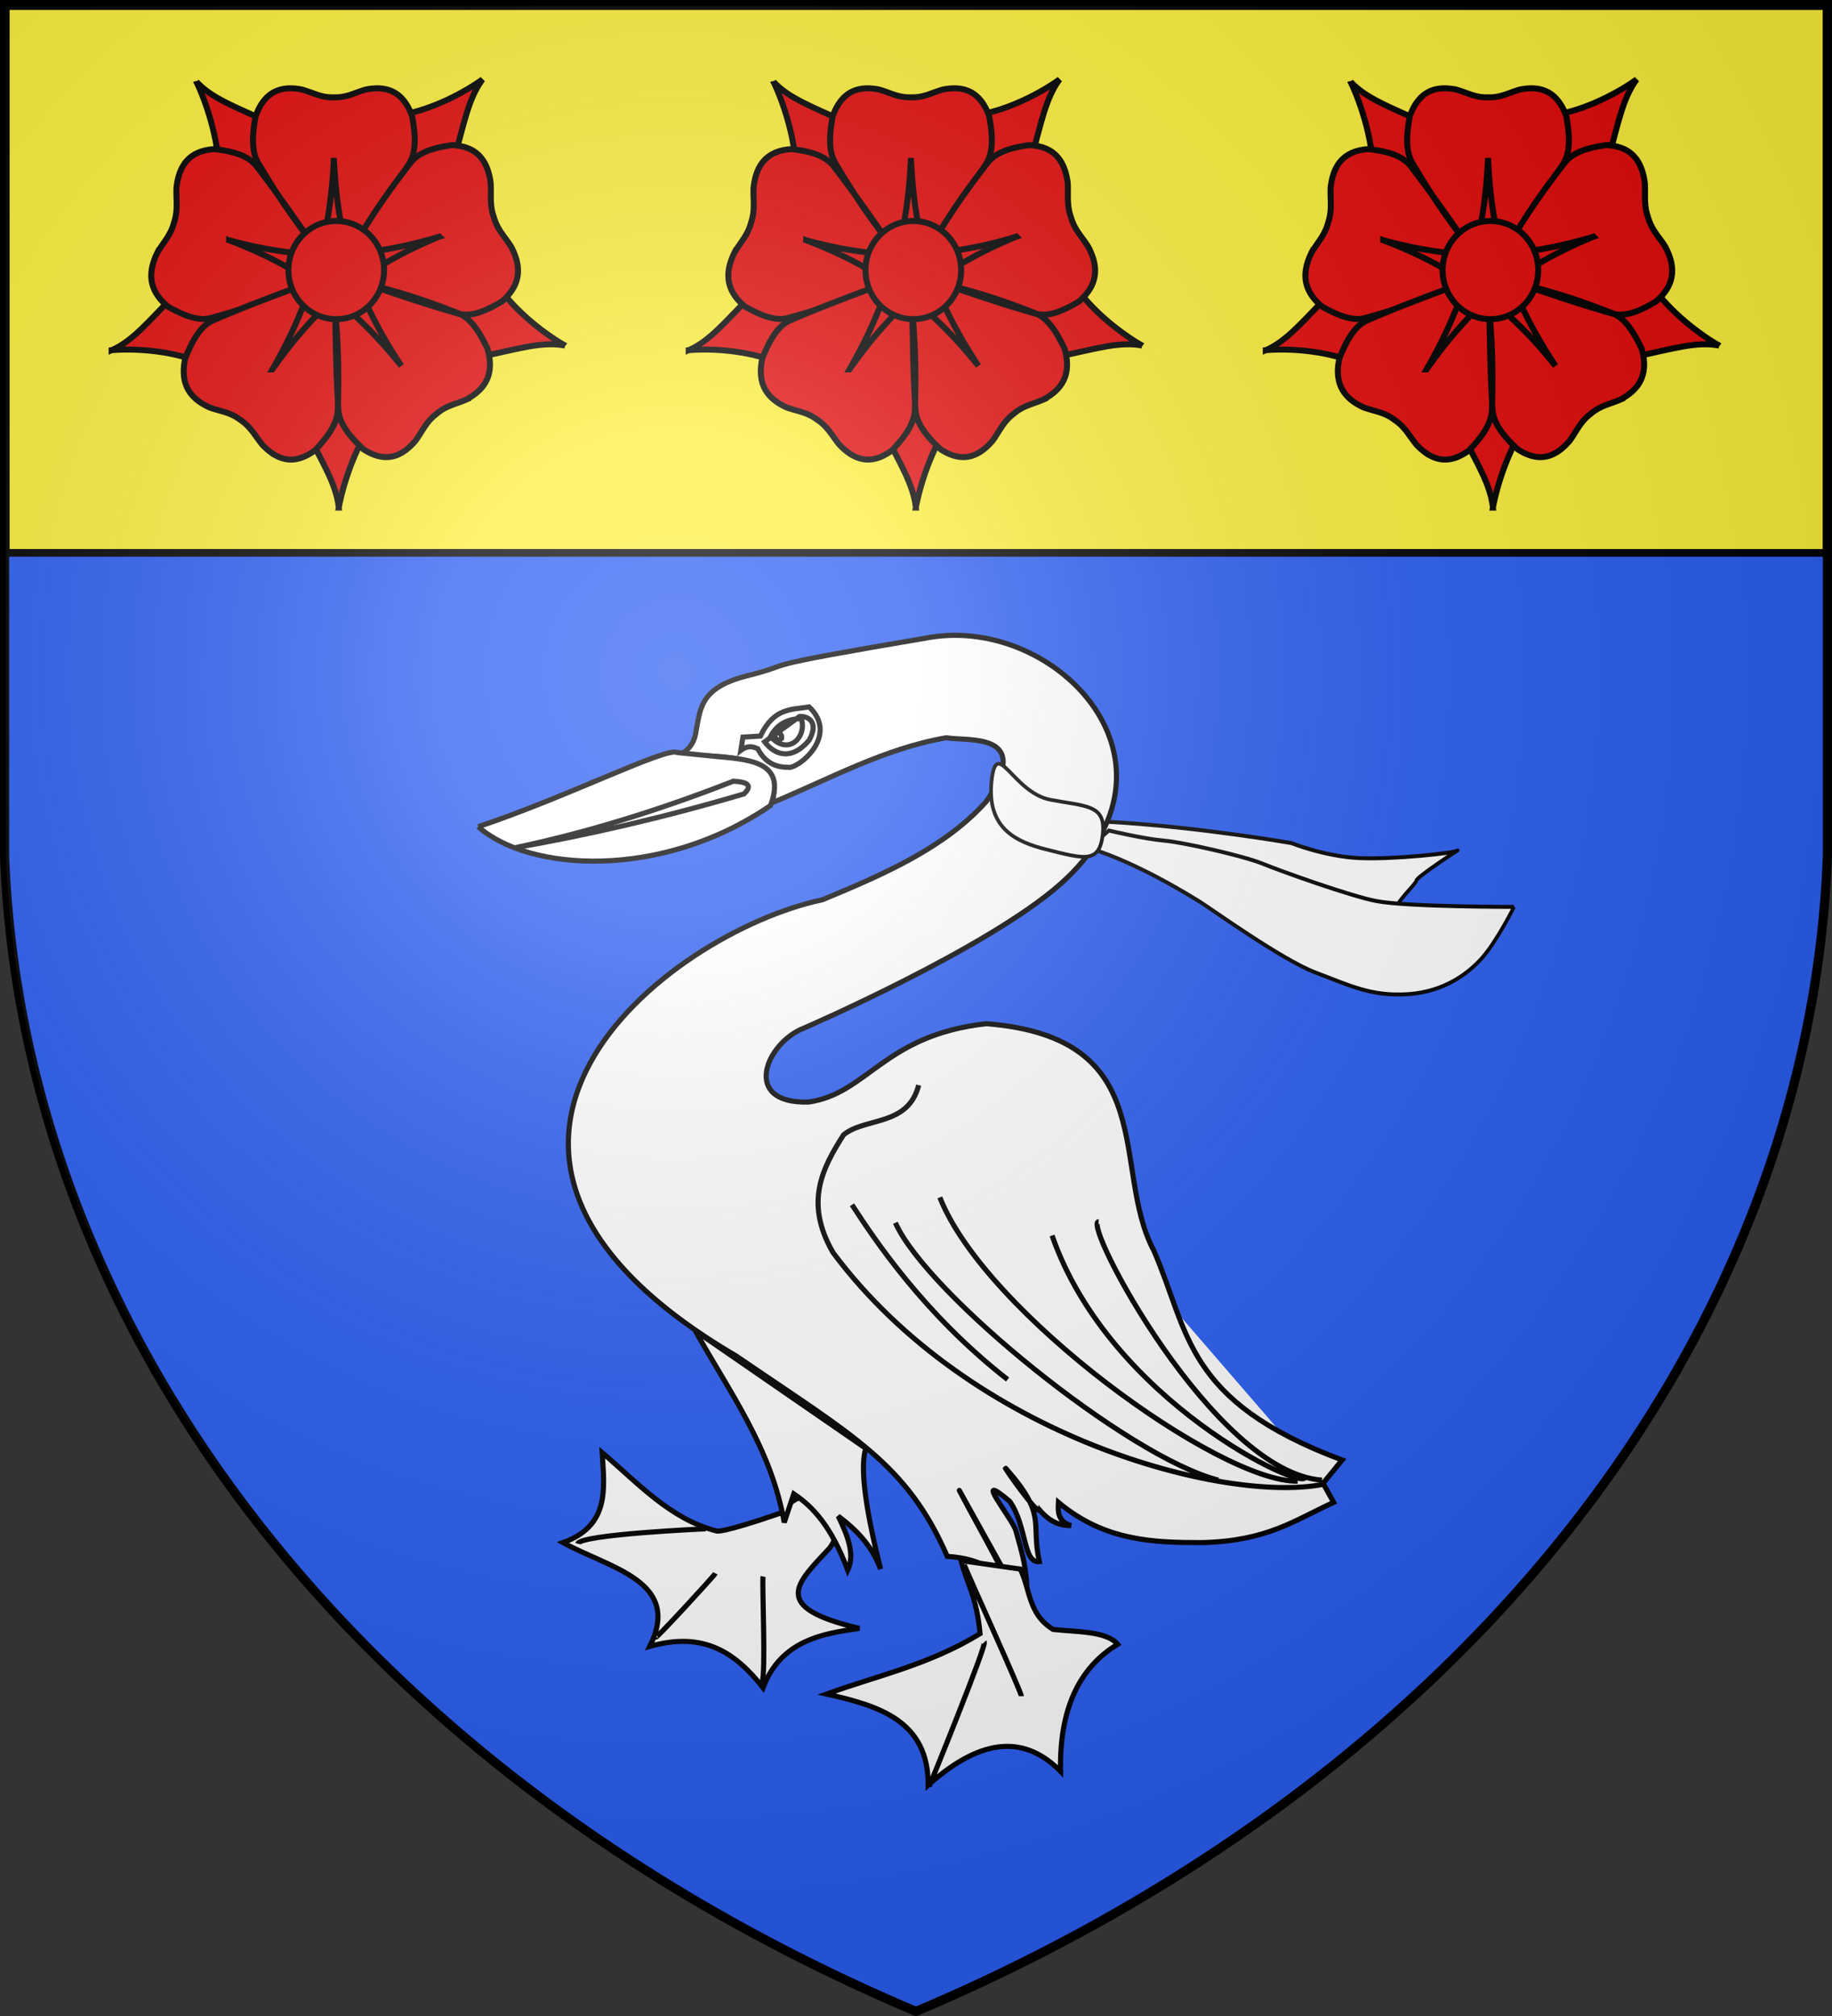 <svg xmlns="http://www.w3.org/2000/svg" xmlns:xlink="http://www.w3.org/1999/xlink" width="600" height="660" stroke="#000"><rect width="100%" height="100%" fill="#333333" stroke="none"/><defs><radialGradient id="c" cx="221" cy="226" r="300" gradientTransform="translate(-77 -85)scale(1.35)" gradientUnits="userSpaceOnUse"><stop stop-color="#fff" stop-opacity=".3"/><stop offset=".2" stop-color="#fff" stop-opacity=".25"/><stop offset=".6" stop-color="#666" stop-opacity=".13"/><stop offset="1" stop-opacity=".13"/></radialGradient></defs><g fill="#2b5df2" stroke-width="3"><path id="b" d="M1.5 1.5h597V280A570 445 0 0 1 300 658.5 570 445 0 0 1 1.5 280Z"/></g><g stroke-width="2.5"><path fill="#fcef3c" d="M1.9 2h596.3v179H1.9z"/><g id="a" fill="#e20909"><path stroke-width="1.955" d="M185.063 113.135c-6.236-3.493-16.118-10.977-22.003-19.544l-26.94.845-2.74 8.812 24.801 13.407c12.209-2.613 19.755-4.93 26.882-3.52Zm-74.112 53.042c1.326-7.308 5.196-19.465 11.228-27.919l-8.72-26.868-8.801-.158-4.835 28.924c5.974 11.519 10.303 18.431 11.128 26.021ZM36.556 114.65c7.038-.628 19.192.016 28.546 3.853l22.2-16.1-2.23-8.97-27.74 2.904c-8.914 9.17-14.062 15.426-20.776 18.313Zm121.453-88.646c-5.817 4.22-16.676 10.007-26.606 11.56l-11.709 25.574 6.158 6.627 22.726-17.006c3.43-12.62 4.958-20.742 9.431-26.755Zm-93.696.745c3.21 6.629 7.233 18.73 7.393 29.304l22.532 15.58 7.042-5.564-13.027-25.966C76.828 34.87 69.385 32.21 64.313 26.75Z"/><path stroke-width="1.955" d="M95.287 28.913c-5.028-.047-9.13 2.348-11.566 9.128-1.076 5.96-1.53 11.594 1.038 15.635 9.325 15.699 14.246 21.405 20.359 29.817 1.641-9.125 3.538-16.64 4.23-31.767.692 15.128 2.589 22.642 4.23 31.767 6.918-9.871 13.95-19.681 20.364-29.817 2.567-4.041 2.108-9.675 1.033-15.635-2.997-8.345-8.519-10.047-15.185-8.727-3.646 1.034-6.285 2.667-10.35 2.548h-.179c-4.065.12-6.71-1.514-10.354-2.548-1.25-.247-2.46-.389-3.62-.4Zm14.061 22.813c-.692 15.128-2.589 22.642-4.23 31.767q-.037-.048-.072-.096l.01.192h8.455l.02-.36c-1.631-9.006-3.498-16.521-4.183-31.503ZM50.19 86.071c-1.528 5.047-.566 9.884 4.862 14.338 5.087 2.84 10.063 4.961 14.485 3.57 16.99-4.752 23.617-8.022 33.05-11.692-7.79-4.346-14.045-8.474-27.56-13.636 13.924 3.77 21.298 4.078 30.057 5.119-6.909-9.877-13.729-19.853-21.027-29.3-2.907-3.778-8.152-4.98-13.874-5.657-8.452.555-11.626 5.61-12.397 12.71-.138 3.976.563 7.114-.745 11.172l-.002.008-.05.17c-1.092 4.129-3.354 6.308-5.367 9.672a22.4 22.4 0 0 0-1.432 3.526Zm24.838-7.42c13.514 5.162 19.769 9.29 27.558 13.636q-.052.023-.108.044l.177.047 2.497-8.512-.32-.125c-8.65-1.017-16.016-1.358-29.804-5.09Z"/><path stroke-width="1.955" d="M159.897 56.138c-1.566-5.035-5.033-8.362-11.91-8.623-5.702.834-10.915 2.185-13.726 6.042-11.132 14.332-14.687 21.07-20.294 29.865 8.73-1.282 16.094-1.795 29.918-5.946-13.38 5.533-19.53 9.832-27.21 14.39 11.09 3.746 22.162 7.625 33.33 10.782 4.455 1.27 9.375-.992 14.39-3.973 6.544-5.663 6.307-11.72 2.985-17.952-2.096-3.307-4.41-5.418-5.603-9.515l-.003-.008-.054-.168v-.002c-1.409-4.02-.787-7.181-1.024-11.15-.178-1.328-.437-2.58-.8-3.742Zm-16.012 21.338c-13.824 4.151-21.188 4.664-29.918 5.946q.032-.052.063-.103l-.17.07 2.707 8.442.33-.096c7.576-4.51 13.737-8.78 26.988-14.26Zm-55.093 70.67c4.148 2.996 8.82 3.419 14.432-.777 4.047-4.314 7.408-8.724 7.416-13.586.573-18.51-.49-26.138-1.11-36.712-6.194 6.608-11.747 11.73-20.33 23.878 7.434-12.961 9.84-20.313 13.307-28.85-10.966 4.126-21.997 8.134-32.687 12.778-4.27 1.845-6.873 6.79-9.136 12.369-1.93 8.687 1.751 13.345 7.984 16.168 3.573 1.285 6.627 1.48 9.938 3.968l.007.005.14.099.001.001c3.438 2.29 4.767 5.2 7.245 8.2.907.94 1.836 1.77 2.793 2.46Zm.407-27.197c8.584-12.148 14.137-17.27 20.33-23.878l.01.122.093-.166-7.018-4.97-.206.288c-3.415 8.433-5.845 15.768-13.209 28.604Zm66.578 7.879c4.014-3.191 5.88-7.725 3.889-14.663-2.596-5.416-5.496-10.174-9.87-11.729-16.474-6.457-23.676-7.82-33.389-10.562 3.978 8.287 6.821 15.463 15.025 27.9-9.3-11.549-15.152-16.287-21.732-22.466.227 12.267.327 24.56 1.107 36.715.302 4.852 3.926 9.024 8.226 13.058 7.205 4.69 12.566 2.493 17.088-2.834 2.292-3.161 3.439-6.15 6.731-8.667l.007-.006.132-.108h.002c3.154-2.706 6.195-3.11 9.683-4.63a20.6 20.6 0 0 0 3.101-2.008Zm-24.345-9.054c-8.204-12.437-11.047-19.613-15.025-27.9l.113.03-.119-.147-6.703 5.431.192.297c6.503 6.093 12.332 10.852 21.542 22.289Z"/><path stroke-width="1.955" d="M125.784 88.42c.002 8.872-7.01 16.065-15.662 16.065-8.65 0-15.662-7.193-15.66-16.065-.002-8.872 7.01-16.065 15.66-16.065 8.652 0 15.664 7.193 15.662 16.065z"/></g><use xlink:href="#a" x="189"/><use xlink:href="#a" x="378"/></g><g fill="#fff" stroke-width="1.2"><path d="M886.661 168.769c30.971-1.512 62.628-6.499 62.628-6.499s11.213-4.031 22.694-4.535 32.307 1.512 33.375 2.268-13.884-8.063-13.884-9.07c0-1.008-6.942-6.299-8.01-10.33s-1.341-6.047-1.335-7.055c0-1.007-26.699 2.016-47.792 11.59s-48.059 17.888-48.06 17.888" transform="matrix(.97 0 0 -1.08 -497.846 451.271)"/><path d="M881.039 160.742c16.099-4.334 34.198-14.53 37.401-16.294 3.204-1.763 27.768-17.636 38.982-21.415s18.69-7.306 31.239-6.551c12.548.756 20.552 6.556 24.83 10.834 5.112 5.112 11.009 15.737 10.947 15.621 0 0-35.904-.037-46.457 1.763-8.607 1.469-32.307 9.07-38.448 11.338s-26.641 6.484-33.316 6.988-18.605 3.057-18.605 3.057z" transform="matrix(.97 0 0 -1.08 -497.846 451.271)"/><path stroke-width="1.673" d="M255.806 495.312c-20.109 6.933-21.149 5.893-21.149 5.893-15.158-3.865-25.758-15.711-37.443-25.655.738 11.773 2.564 23.969-12.827 29.47 15.31 8.408 39.12 12.566 28.43 33.975 17.505-4.965 27.91 1.847 37.095 13.522 5.924-15.684 19.997-17.79 31.55-19.415-29.809-7-20.345-14.856-9.708-26.35 8.286-11.173-6.34-24.858-15.948-11.44Zm-3.467-232.288c18.946-7.76 36.932-17.919 57.552-21.496 7.36 1.244 28.601-2.061 13.175 20.803-13.368 14.998-33.006 23.688-53.739 32.242-50.995 10.746-142.66 82.395-28.082 149.427 37.892 25.966 55.745 35.017 68.992 65.526 13.115.79 16.737 6.535 18.634 7.81 2.775 1.865-6.832-14.444-14.689-29.407-.227-.43 21.408 38.554 21.712 38.932 1.561-11.194-1.59-19.657-3.169-25.67-1.026-3.905-14.917-20.541-2.032-9.693 5.676 8.117 4.323 20.321 9.708 19.761-2.894-13.033 2.697-15.108-10.994-30.548-1.69-1.907 10.37 15.392 10.994 13.56 4.048 4.643 7.26 5.103 10.4 5.2-4.337-1.362-4.355-4.452-4.16-7.626 15.125 12.668 31.119 13.188 47.151 13.174 21.29-.549 30.05-7.24 42.991-13.174l-3.468-6.241 6.24-7.627c-51.821-19.332-50.021-41.99-61.712-68.647-14.196-26.8 3.025-69.607-54.777-74.193-33.63 3.698-38.831 22.878-58.245 25.655-22.398.657-13.823-19.623-1.387-24.268 0 0 60.15-26.06 83.9-47.15 44.45-39.472-.75-87.307-42.296-80.782-63.124 10.676-41.833 8.067-61.02 12.828-14.72 3.898-14.606 10.762-15.947 17.334-.45 3.752-1.899 7.1-6.934 9.015 6.35-.061 11.063-.94 20.801.693q14.91 7.975 10.4 14.562Zm26.696 131.398c7.124 10.936 23.407 35.694 50.965 57.206m29.816-51.659c-5.68-.099 37.693 82.148 73.153 84.595m-88.409-80.087c18.943 54.506 83.431 84.28 82.861 79.047m-119.61-91.529c14.675 37.576 91.53 93.376 117.184 92.916M300.876 355.245c-3.406 13.613-17.659 10.497-24.615 16.295-6.93 10.904-12.87 22.136-3.467 38.484 45.333 60.819 128.593 82.197 160.52 75.927M293.25 400.316c10.381 23.284 75.985 76.59 105.742 84.248"/><path stroke-width="1.673" d="M315.785 512.3c1.622 4.018 18.722 41.656 18.722 42.99m-12.135-17.682c.84.84-17.673 46.442-18.029 47.151m10.402-73.846c2.083 7.959 5.045 11.52 6.24 23.923-16.757 10.232-33.513 13.679-50.27 19.761 17.167 3.866 33.351 8.714 33.283 29.816 18.44-16.49 32.28-15.716 43.336-4.508-.4-20.508 6.181-34.036 18.722-41.602-3.676-4.318-13.147-3.998-21.149-4.854-8.21-5.045-7.453-13.079-10.747-19.763zM227.724 435.68c11.147 20.017 24.863 38.429 29.122 62.751l3.12-9.36c6.271 4.178 12.33 10.685 17.682 24.962 2.48-5.307-.156-11.467-3.12-17.681 5.724 4.31 10.893 9.357 13.868 17.334-5.747-22.983-6.48-34.053-4.854-39.523zm-38.483 69.685c.758-3.035 41.372-4.852 41.95-4.852m18.375 50.27c1.319-2.637-.033-32.774.346-34.67m-35.016 19.763c-.715 1.43 18.989-19.951 19.414-20.803M243.325 241.315l5.721-.347c4.425-9.298 10.01-8.577 15.948-9.535 10.158 9.566-4.011 20.634-6.934 19.763-4.43.022-7.763-1.93-9.88-6.068-2.394-1.188-4.073-.586-5.549.52zm7.107 1.56c3.114 4.084 8.532 6.478 14.562-.52 3.294-5.934-.237-7.951-3.12-7.8zm1.907-1.734q2.948-5.72 10.055-5.894c2.035 5.565-3.883 12.567-10.055 5.894Zm1.387-1.127c-.375.45.318 3.242 2.254 1.735.202-1.669-.85-1.902-2.254-1.735Zm-97.076 30.638c29.355-9.822 62.043-26.365 65.18-24.27l13.867 1.387c11.15.96 21.784 2.319 16.642 15.948-35.925 24.6-79.341 21.543-95.689 6.935Zm11.788 6.934c23.451-4.924 47.392-12.297 71.766-21.843 4.255.226 6.571 1.177 3.468 4.161-26.543 7.846-51.463 13.53-75.234 17.682Z"/><path d="M344.058 261.833c11.545 2.181 18.02 1.567 17.142 10.895-.956 10.162-5.998 8.478-18.421 5.395-10.052-2.497-19.694-6.987-18.017-22.493 1.585-14.668 6.967 3.872 19.296 6.203Z"/></g><use xlink:href="#b" fill="url(#c)"/></svg>